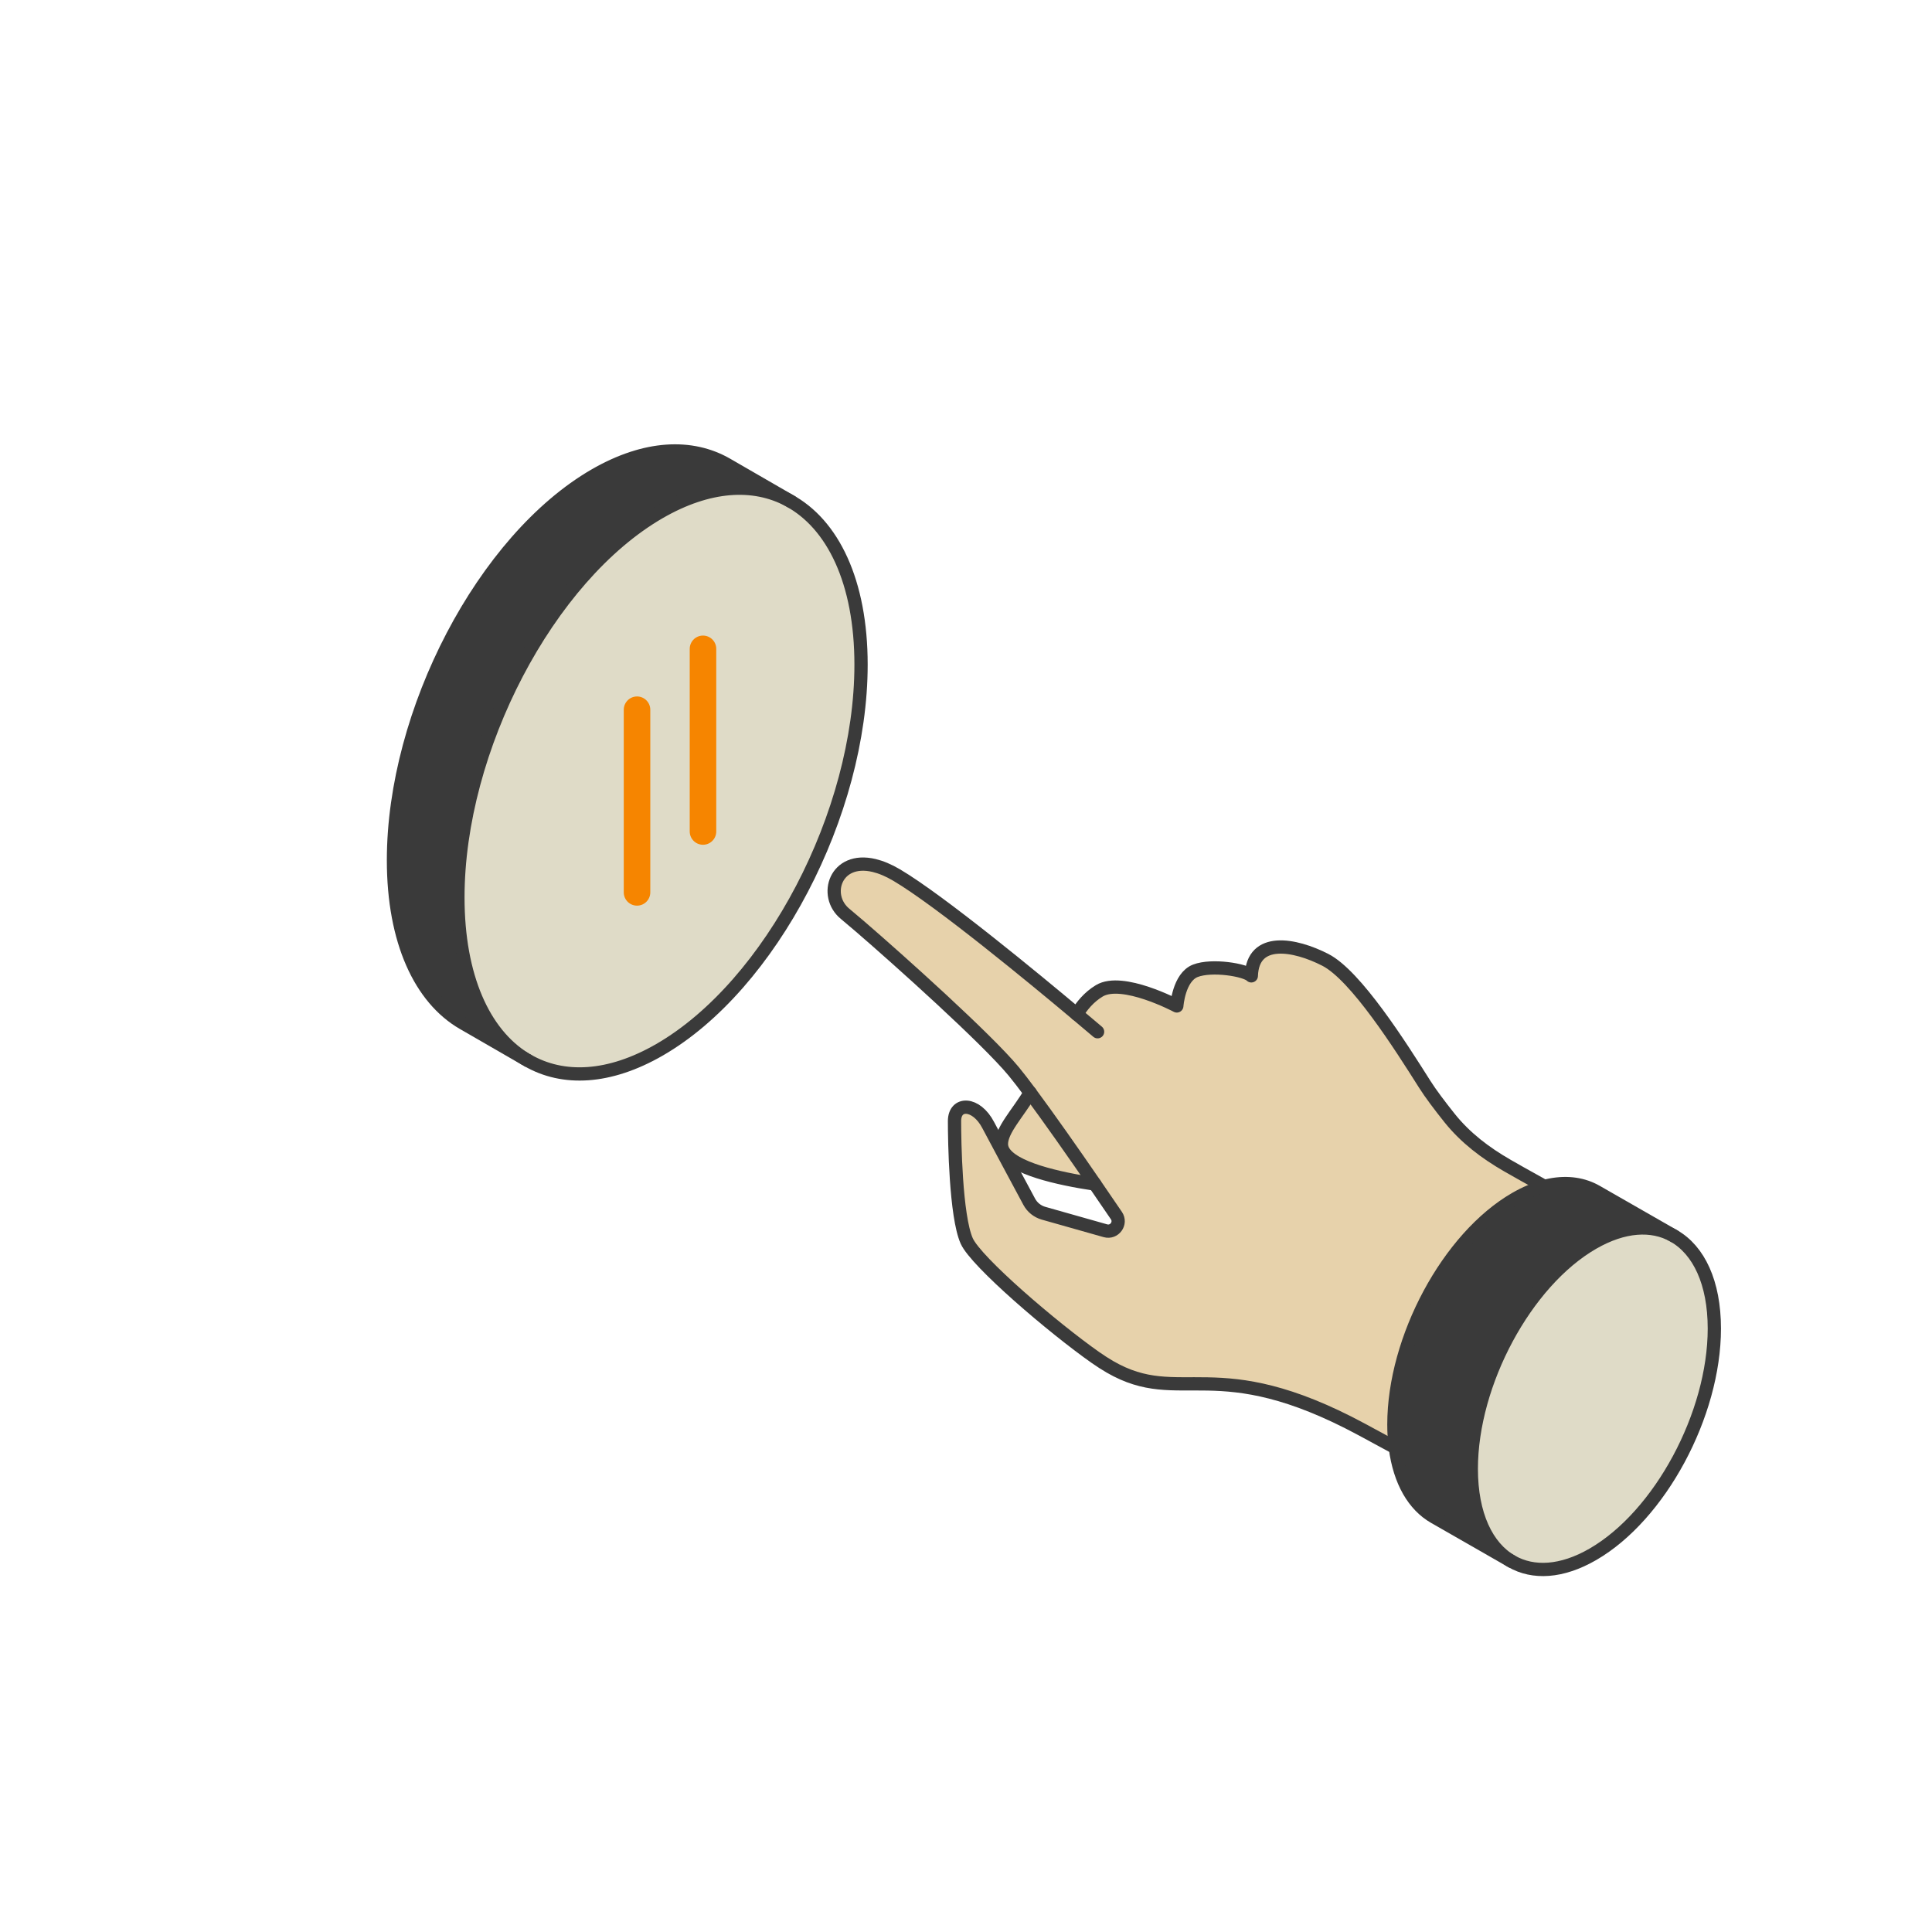 <svg width="437" height="437" viewBox="0 0 437 437" fill="none" xmlns="http://www.w3.org/2000/svg">
<g id="Pause_Anytime">
<g id="Pause_Anytime_Animation">
<g id="Button_Play">
<g id="Group">
<path id="Vector" d="M194.769 150.341C194.769 183.908 174.359 222.922 149.191 237.45C137.775 244.032 127.362 244.467 119.36 239.852L118.727 239.483C109.429 233.714 103.594 220.936 103.594 202.985C103.594 169.437 124.004 130.432 149.191 115.886C160.313 109.473 170.49 108.896 178.407 113.152C188.413 118.515 194.778 131.596 194.778 150.341H194.769Z" fill="#DFDBC7"><animate attributeName="d" dur="4000ms" repeatCount="indefinite" values="M194.769 150.341C194.769 183.908 174.359 222.922 149.191 237.45C137.775 244.032 127.362 244.467 119.36 239.852C118.727 239.483 118.727 239.483 118.727 239.483C109.429 233.714 103.594 220.936 103.594 202.985C103.594 169.437 124.004 130.432 149.191 115.886C160.313 109.473 170.49 108.896 178.407 113.152C188.413 118.515 194.778 131.596 194.778 150.341C194.769 150.341 194.769 150.341 194.769 150.341Z;M204.767 145.114C204.767 186.614 179.533 234.849 148.417 252.81C134.303 260.948 121.428 261.486 111.536 255.78C110.752 255.324 110.752 255.324 110.752 255.324C99.258 248.191 92.043 232.393 92.043 210.199C92.043 168.723 117.277 120.5 148.417 102.515C162.168 94.587 174.75 93.874 184.537 99.136C196.909 105.766 204.778 121.938 204.778 145.114C204.767 145.114 204.767 145.114 204.767 145.114Z;M194.769 150.341C194.769 183.908 174.359 222.922 149.191 237.45C137.775 244.032 127.362 244.467 119.36 239.852C118.727 239.483 118.727 239.483 118.727 239.483C109.429 233.714 103.594 220.936 103.594 202.985C103.594 169.437 124.004 130.432 149.191 115.886C160.313 109.473 170.49 108.896 178.407 113.152C188.413 118.515 194.778 131.596 194.778 150.341C194.769 150.341 194.769 150.341 194.769 150.341Z" calcMode="spline" keyTimes="0; 0.50; 1" keySplines="0.25 0.1 0.25 1;0.25 0.1 0.25 1"></animate></path>
<path id="Vector_6" d="M144.089 160.532V201.849" stroke="#F68500" stroke-width="6" stroke-linecap="round"><animate attributeName="d" dur="4000ms" repeatCount="indefinite" values="M144.089 160.532C144.089 201.849 144.089 201.849 144.089 201.849;M142.109 157.713C142.109 208.795 142.109 208.795 142.109 208.795;M144.089 160.532C144.089 201.849 144.089 201.849 144.089 201.849" calcMode="spline" keyTimes="0; 0.50; 1" keySplines="0.25 0.1 0.25 1;0.25 0.1 0.25 1"></animate></path>
<path id="Vector_7" d="M159.009 146.76V188.076" stroke="#F68500" stroke-width="6" stroke-linecap="round"><animate attributeName="d" dur="4000ms" repeatCount="indefinite" values="M159.009 146.76C159.009 188.076 159.009 188.076 159.009 188.076;M160.555 140.686C160.555 191.768 160.555 191.768 160.555 191.768;M159.009 146.76C159.009 188.076 159.009 188.076 159.009 188.076" calcMode="spline" keyTimes="0; 0.50; 1" keySplines="0.25 0.1 0.25 1;0.25 0.1 0.25 1"></animate></path>
<path id="Vector_2" d="M178.407 113.143H178.397C170.481 108.906 160.304 109.483 149.181 115.895C123.995 130.442 103.584 169.437 103.584 202.994C103.584 220.945 109.42 233.723 118.717 239.493L104.748 231.434C95.11 225.854 89 212.925 89 194.567C89 161.01 109.41 122.015 134.578 107.468C145.994 100.885 156.426 100.45 164.428 105.066L178.407 113.134V113.143Z" fill="#3A3A3A"><animate attributeName="d" dur="4000ms" repeatCount="indefinite" values="M178.407 113.143C178.397 113.143 178.397 113.143 178.397 113.143C170.481 108.906 160.304 109.483 149.181 115.895C123.995 130.442 103.584 169.437 103.584 202.994C103.584 220.945 109.42 233.723 118.717 239.493C104.748 231.434 104.748 231.434 104.748 231.434C95.11 225.854 89 212.925 89 194.567C89 161.01 109.41 122.015 134.578 107.468C145.994 100.885 156.426 100.45 164.428 105.066C178.407 113.134 178.407 113.134 178.407 113.134C178.407 113.143 178.407 113.143 178.407 113.143Z;M184.537 99.124C184.525 99.124 184.525 99.124 184.525 99.124C174.738 93.885 162.156 94.599 148.405 102.527C117.265 120.511 92.031 168.723 92.031 210.211C92.031 232.405 99.246 248.203 110.74 255.335C93.469 245.373 93.469 245.373 93.469 245.373C81.554 238.474 74 222.489 74 199.792C74 158.304 99.234 110.092 130.35 92.108C144.464 83.969 157.362 83.432 167.254 89.138C184.537 99.112 184.537 99.112 184.537 99.112C184.537 99.124 184.537 99.124 184.537 99.124Z;M178.407 113.143C178.397 113.143 178.397 113.143 178.397 113.143C170.481 108.906 160.304 109.483 149.181 115.895C123.995 130.442 103.584 169.437 103.584 202.994C103.584 220.945 109.42 233.723 118.717 239.493C104.748 231.434 104.748 231.434 104.748 231.434C95.11 225.854 89 212.925 89 194.567C89 161.01 109.41 122.015 134.578 107.468C145.994 100.885 156.426 100.45 164.428 105.066C178.407 113.134 178.407 113.134 178.407 113.134C178.407 113.143 178.407 113.143 178.407 113.143Z" calcMode="spline" keyTimes="0; 0.50; 1" keySplines="0.25 0.1 0.25 1;0.25 0.1 0.25 1"></animate></path>
</g>
<g id="Group_2">
<path id="Vector_3" d="M119.351 239.852C127.352 244.467 137.766 244.032 149.181 237.45C174.349 222.922 194.76 183.908 194.76 150.341C194.76 131.596 188.394 118.525 178.388 113.152C170.471 108.906 160.295 109.473 149.172 115.886C123.985 130.432 103.575 169.428 103.575 202.985C103.575 220.936 109.411 233.714 118.708 239.483" stroke="#3A3A3A" stroke-width="3" stroke-linecap="round" stroke-linejoin="round"><animate attributeName="d" dur="4000ms" repeatCount="indefinite" values="M119.351 239.852C127.352 244.467 137.766 244.032 149.181 237.45C174.349 222.922 194.76 183.908 194.76 150.341C194.76 131.596 188.394 118.525 178.388 113.152C170.471 108.906 160.295 109.473 149.172 115.886C123.985 130.432 103.575 169.428 103.575 202.985C103.575 220.936 109.411 233.714 118.708 239.483;M111.524 255.78C121.417 261.486 134.291 260.948 148.405 252.81C179.521 234.849 204.755 186.614 204.755 145.114C204.755 121.938 196.885 105.778 184.514 99.136C174.727 93.885 162.145 94.587 148.393 102.515C117.254 120.5 92.019 168.711 92.019 210.199C92.019 232.393 99.234 248.191 110.729 255.324;M119.351 239.852C127.352 244.467 137.766 244.032 149.181 237.45C174.349 222.922 194.76 183.908 194.76 150.341C194.76 131.596 188.394 118.525 178.388 113.152C170.471 108.906 160.295 109.473 149.172 115.886C123.985 130.432 103.575 169.428 103.575 202.985C103.575 220.936 109.411 233.714 118.708 239.483" calcMode="spline" keyTimes="0; 0.50; 1" keySplines="0.25 0.1 0.25 1;0.25 0.1 0.25 1"></animate></path>
<path id="Vector_4" d="M179.012 113.493L164.428 105.066C156.426 100.45 145.994 100.885 134.578 107.468C109.41 122.015 89 161.01 89 194.567C89 212.925 95.11 225.854 104.748 231.434L119.351 239.861" stroke="#3A3A3A" stroke-width="3" stroke-linecap="round" stroke-linejoin="round"><animate attributeName="d" dur="4000ms" repeatCount="indefinite" values="M179.012 113.493C164.428 105.066 164.428 105.066 164.428 105.066C156.426 100.45 145.994 100.885 134.578 107.468C109.41 122.015 89 161.01 89 194.567C89 212.925 95.11 225.854 104.748 231.434C119.351 239.861 119.351 239.861 119.351 239.861;M185.286 99.557C167.254 89.138 167.254 89.138 167.254 89.138C157.362 83.432 144.464 83.969 130.35 92.108C99.234 110.092 74 158.304 74 199.792C74 222.489 81.554 238.474 93.469 245.373C111.524 255.792 111.524 255.792 111.524 255.792;M179.012 113.493C164.428 105.066 164.428 105.066 164.428 105.066C156.426 100.45 145.994 100.885 134.578 107.468C109.41 122.015 89 161.01 89 194.567C89 212.925 95.11 225.854 104.748 231.434C119.351 239.861 119.351 239.861 119.351 239.861" calcMode="spline" keyTimes="0; 0.50; 1" keySplines="0.25 0.1 0.25 1;0.25 0.1 0.25 1"></animate></path>
</g>
</g>
<g id="Hand">
<g id="Group_3">
<path id="Vector_5" d="M243.56 229.403C234.039 221.421 212.553 203.679 202.821 197.935C200.946 196.825 199.239 196.131 197.722 195.768C188.916 193.665 186.169 202.596 191.138 206.687C191.945 207.348 193.116 208.34 194.563 209.586C203.591 217.373 223.18 234.963 229.287 242.332C230.306 243.562 231.585 245.215 233.015 247.155C237.291 252.877 242.997 261.055 247.646 267.828C249.483 270.505 251.163 272.96 252.523 274.959C253.699 276.699 252.063 278.953 250.036 278.384L236.044 274.423C234.652 274.027 233.487 273.095 232.804 271.827C231.406 269.232 224.264 255.907 223.532 254.498C220.823 249.285 215.902 249.209 215.902 253.582C215.902 257.955 216.157 275.057 218.661 280.687C220.769 285.423 238.234 300.358 247.809 307.077C248.952 307.874 250.03 308.567 251.071 309.169C267.111 318.43 274.914 305.479 308.094 323.372C310.012 324.407 312.375 325.675 315.61 327.441C315.393 325.799 315.285 324.054 315.285 322.212C315.285 302.769 327.591 279.901 342.769 271.139C345.034 269.828 347.24 268.906 349.342 268.354C343.918 265.325 343.165 264.918 340.921 263.623C335.99 260.778 331.487 257.391 327.884 252.888C325.586 250.011 323.576 247.334 322.27 245.269C316.78 236.588 306.685 220.646 299.776 217.107C292.867 213.563 283.351 211.77 283.037 220.727C281.758 219.389 274.123 218.132 270.378 219.584C266.623 221.047 266.184 227.533 266.184 227.533C266.184 227.533 253.862 220.982 248.654 224.114C246.281 225.539 244.644 227.593 243.56 229.403Z" fill="#E7D2AB"><animate attributeName="d" dur="4000ms" repeatCount="indefinite" values="M243.56 229.403C234.039 221.421 212.553 203.679 202.821 197.935C200.946 196.825 199.239 196.131 197.722 195.768C188.916 193.665 186.169 202.596 191.138 206.687C191.945 207.348 193.116 208.34 194.563 209.586C203.591 217.373 223.18 234.963 229.287 242.332C230.306 243.562 231.585 245.215 233.015 247.155C237.291 252.877 242.997 261.055 247.646 267.828C249.483 270.505 251.163 272.96 252.523 274.959C253.699 276.699 252.063 278.953 250.036 278.384C236.044 274.423 236.044 274.423 236.044 274.423C234.652 274.027 233.487 273.095 232.804 271.827C231.406 269.232 224.264 255.907 223.532 254.498C220.823 249.285 215.902 249.209 215.902 253.582C215.902 257.955 216.157 275.057 218.661 280.687C220.769 285.423 238.234 300.358 247.809 307.077C248.952 307.874 250.03 308.567 251.071 309.169C267.111 318.43 274.914 305.479 308.094 323.372C310.012 324.407 312.375 325.675 315.61 327.441C315.393 325.799 315.285 324.054 315.285 322.212C315.285 302.769 327.591 279.901 342.769 271.139C345.034 269.828 347.24 268.906 349.342 268.354C343.918 265.325 343.165 264.918 340.921 263.623C335.99 260.778 331.487 257.391 327.884 252.888C325.586 250.011 323.576 247.334 322.27 245.269C316.78 236.588 306.685 220.646 299.776 217.107C292.867 213.563 283.351 211.77 283.037 220.727C281.758 219.389 274.123 218.132 270.378 219.584C266.623 221.047 266.184 227.533 266.184 227.533C266.184 227.533 253.862 220.982 248.654 224.114C246.281 225.539 244.644 227.593 243.56 229.403Z;M203.56 209.403C194.039 201.421 172.553 183.679 162.821 177.935C160.946 176.825 159.239 176.131 157.722 175.768C148.916 173.665 146.169 182.596 151.138 186.687C151.945 187.348 153.116 188.34 154.563 189.586C163.591 197.373 183.18 214.963 189.287 222.332C190.306 223.562 191.585 225.215 193.015 227.155C197.291 232.877 202.997 241.055 207.646 247.828C209.483 250.505 211.163 252.96 212.523 254.959C213.699 256.699 212.063 258.953 210.036 258.384C196.044 254.423 196.044 254.423 196.044 254.423C194.652 254.027 193.487 253.095 192.804 251.827C191.406 249.232 184.264 235.907 183.532 234.498C180.823 229.285 175.902 229.209 175.902 233.582C175.902 237.955 176.157 255.057 178.661 260.687C180.769 265.423 198.234 280.358 207.809 287.077C208.952 287.874 210.03 288.567 211.071 289.169C227.111 298.43 234.914 285.479 268.094 303.372C270.012 304.407 272.375 305.675 275.61 307.441C275.393 305.799 275.285 304.054 275.285 302.212C275.285 282.769 287.591 259.901 302.769 251.139C305.034 249.828 307.24 248.906 309.342 248.354C303.918 245.325 303.165 244.918 300.921 243.623C295.99 240.778 291.487 237.391 287.884 232.888C285.586 230.011 283.576 227.334 282.27 225.269C276.78 216.588 266.685 200.646 259.776 197.107C252.867 193.563 243.351 191.77 243.037 200.727C241.758 199.389 234.123 198.132 230.378 199.584C226.623 201.047 226.184 207.533 226.184 207.533C226.184 207.533 213.862 200.982 208.654 204.114C206.281 205.539 204.644 207.593 203.56 209.403Z;M243.56 229.403C234.039 221.421 212.553 203.679 202.821 197.935C200.946 196.825 199.239 196.131 197.722 195.768C188.916 193.665 186.169 202.596 191.138 206.687C191.945 207.348 193.116 208.34 194.563 209.586C203.591 217.373 223.18 234.963 229.287 242.332C230.306 243.562 231.585 245.215 233.015 247.155C237.291 252.877 242.997 261.055 247.646 267.828C249.483 270.505 251.163 272.96 252.523 274.959C253.699 276.699 252.063 278.953 250.036 278.384C236.044 274.423 236.044 274.423 236.044 274.423C234.652 274.027 233.487 273.095 232.804 271.827C231.406 269.232 224.264 255.907 223.532 254.498C220.823 249.285 215.902 249.209 215.902 253.582C215.902 257.955 216.157 275.057 218.661 280.687C220.769 285.423 238.234 300.358 247.809 307.077C248.952 307.874 250.03 308.567 251.071 309.169C267.111 318.43 274.914 305.479 308.094 323.372C310.012 324.407 312.375 325.675 315.61 327.441C315.393 325.799 315.285 324.054 315.285 322.212C315.285 302.769 327.591 279.901 342.769 271.139C345.034 269.828 347.24 268.906 349.342 268.354C343.918 265.325 343.165 264.918 340.921 263.623C335.99 260.778 331.487 257.391 327.884 252.888C325.586 250.011 323.576 247.334 322.27 245.269C316.78 236.588 306.685 220.646 299.776 217.107C292.867 213.563 283.351 211.77 283.037 220.727C281.758 219.389 274.123 218.132 270.378 219.584C266.623 221.047 266.184 227.533 266.184 227.533C266.184 227.533 253.862 220.982 248.654 224.114C246.281 225.539 244.644 227.593 243.56 229.403Z" calcMode="spline" keyTimes="0; 0.50; 1" keySplines="0.25 0.1 0.25 1;0.25 0.1 0.25 1"></animate></path>
<path id="Vector_8" d="M226.512 258.773C226.512 259.239 226.621 259.673 226.81 260.101C226.838 260.166 226.87 260.231 226.903 260.29C229.038 264.263 239.252 266.566 247.646 267.828C242.997 261.055 237.291 252.877 233.015 247.155C230.251 251.799 226.512 255.598 226.512 258.773Z" fill="#E7D2AB"><animate attributeName="d" dur="4000ms" repeatCount="indefinite" values="M226.512 258.773C226.512 259.239 226.621 259.673 226.81 260.101C226.838 260.166 226.87 260.231 226.903 260.29C229.038 264.263 239.252 266.566 247.646 267.828C242.997 261.055 237.291 252.877 233.015 247.155C230.251 251.799 226.512 255.598 226.512 258.773Z;M186.512 238.773C186.512 239.239 186.621 239.673 186.81 240.101C186.838 240.166 186.87 240.231 186.903 240.29C189.038 244.263 199.252 246.566 207.646 247.828C202.997 241.055 197.291 232.877 193.015 227.155C190.251 231.799 186.512 235.598 186.512 238.773Z;M226.512 258.773C226.512 259.239 226.621 259.673 226.81 260.101C226.838 260.166 226.87 260.231 226.903 260.29C229.038 264.263 239.252 266.566 247.646 267.828C242.997 261.055 237.291 252.877 233.015 247.155C230.251 251.799 226.512 255.598 226.512 258.773Z" calcMode="spline" keyTimes="0; 0.50; 1" keySplines="0.25 0.1 0.25 1;0.25 0.1 0.25 1"></animate></path>
<path id="Vector_9" d="M315.285 322.212C315.285 324.054 315.393 325.799 315.61 327.441C316.103 331.283 317.165 334.562 318.677 337.212C320.172 339.829 322.118 341.823 324.405 343.14L341.913 353.17C336.315 349.957 332.793 342.641 332.793 332.242C332.793 312.799 345.099 289.932 360.278 281.169C367.268 277.138 373.641 276.791 378.491 279.49L361.139 269.546C358.17 267.839 354.62 267.286 350.702 268.039C350.253 268.126 349.803 268.229 349.342 268.354C347.24 268.912 345.034 269.828 342.769 271.139C327.591 279.901 315.285 302.769 315.285 322.212Z" fill="#3A3A3A"><animate attributeName="d" dur="4000ms" repeatCount="indefinite" values="M315.285 322.212C315.285 324.054 315.393 325.799 315.61 327.441C316.103 331.283 317.165 334.562 318.677 337.212C320.172 339.829 322.118 341.823 324.405 343.14C341.913 353.17 341.913 353.17 341.913 353.17C336.315 349.957 332.793 342.641 332.793 332.242C332.793 312.799 345.099 289.932 360.278 281.169C367.268 277.138 373.641 276.791 378.491 279.49C361.139 269.546 361.139 269.546 361.139 269.546C358.17 267.839 354.62 267.286 350.702 268.039C350.253 268.126 349.803 268.229 349.342 268.354C347.24 268.912 345.034 269.828 342.769 271.139C327.591 279.901 315.285 302.769 315.285 322.212Z;M275.285 302.212C275.285 304.054 275.393 305.799 275.61 307.441C276.103 311.283 277.165 314.562 278.677 317.212C280.172 319.829 282.118 321.823 284.405 323.14C301.913 333.17 301.913 333.17 301.913 333.17C296.315 329.957 292.793 322.641 292.793 312.242C292.793 292.799 305.099 269.932 320.278 261.169C327.268 257.138 333.641 256.791 338.491 259.49C321.139 249.546 321.139 249.546 321.139 249.546C318.17 247.839 314.62 247.286 310.702 248.039C310.253 248.126 309.803 248.229 309.342 248.354C307.24 248.912 305.034 249.828 302.769 251.139C287.591 259.901 275.285 282.769 275.285 302.212Z;M315.285 322.212C315.285 324.054 315.393 325.799 315.61 327.441C316.103 331.283 317.165 334.562 318.677 337.212C320.172 339.829 322.118 341.823 324.405 343.14C341.913 353.17 341.913 353.17 341.913 353.17C336.315 349.957 332.793 342.641 332.793 332.242C332.793 312.799 345.099 289.932 360.278 281.169C367.268 277.138 373.641 276.791 378.491 279.49C361.139 269.546 361.139 269.546 361.139 269.546C358.17 267.839 354.62 267.286 350.702 268.039C350.253 268.126 349.803 268.229 349.342 268.354C347.24 268.912 345.034 269.828 342.769 271.139C327.591 279.901 315.285 302.769 315.285 322.212Z" calcMode="spline" keyTimes="0; 0.50; 1" keySplines="0.25 0.1 0.25 1;0.25 0.1 0.25 1"></animate></path>
<path id="Vector_10" d="M332.793 332.242C332.793 342.641 336.315 349.957 341.913 353.17C346.779 355.961 353.217 355.657 360.278 351.582C375.462 342.815 387.768 319.952 387.768 300.509C387.768 290.105 384.246 282.79 378.642 279.576L378.491 279.49C373.641 276.791 367.268 277.138 360.278 281.169C345.099 289.932 332.793 312.799 332.793 332.242Z" fill="#DFDBC7"><animate attributeName="d" dur="4000ms" repeatCount="indefinite" values="M332.793 332.242C332.793 342.641 336.315 349.957 341.913 353.17C346.779 355.961 353.217 355.657 360.278 351.582C375.462 342.815 387.768 319.952 387.768 300.509C387.768 290.105 384.246 282.79 378.642 279.576C378.491 279.49 378.491 279.49 378.491 279.49C373.641 276.791 367.268 277.138 360.278 281.169C345.099 289.932 332.793 312.799 332.793 332.242Z;M292.793 312.242C292.793 322.641 296.315 329.957 301.913 333.17C306.779 335.961 313.217 335.657 320.278 331.582C335.462 322.815 347.768 299.952 347.768 280.509C347.768 270.105 344.246 262.79 338.642 259.576C338.491 259.49 338.491 259.49 338.491 259.49C333.641 256.791 327.268 257.138 320.278 261.169C305.099 269.932 292.793 292.799 292.793 312.242Z;M332.793 332.242C332.793 342.641 336.315 349.957 341.913 353.17C346.779 355.961 353.217 355.657 360.278 351.582C375.462 342.815 387.768 319.952 387.768 300.509C387.768 290.105 384.246 282.79 378.642 279.576C378.491 279.49 378.491 279.49 378.491 279.49C373.641 276.791 367.268 277.138 360.278 281.169C345.099 289.932 332.793 312.799 332.793 332.242Z" calcMode="spline" keyTimes="0; 0.50; 1" keySplines="0.25 0.1 0.25 1;0.25 0.1 0.25 1"></animate></path>
</g>
<g id="Group_4">
<path id="Vector_11" d="M315.61 327.441C312.375 325.675 310.012 324.407 308.094 323.372C274.914 305.479 267.111 318.43 251.071 309.169C250.03 308.567 248.952 307.874 247.809 307.077C238.234 300.358 220.769 285.423 218.661 280.687C216.157 275.057 215.902 257.96 215.902 253.582C215.902 249.203 220.823 249.285 223.532 254.498C224.264 255.907 231.406 269.232 232.804 271.827C233.487 273.095 234.652 274.027 236.044 274.423L250.036 278.384C252.063 278.953 253.699 276.699 252.523 274.959C251.163 272.96 249.483 270.505 247.646 267.828C242.997 261.055 237.274 252.888 233.015 247.155C231.579 245.221 230.306 243.562 229.287 242.332C223.18 234.963 203.591 217.373 194.563 209.586C193.116 208.34 191.945 207.348 191.138 206.687C186.169 202.596 188.916 193.665 197.722 195.768C199.239 196.131 200.946 196.825 202.821 197.935C212.553 203.679 234.045 221.415 243.56 229.403C246.465 231.841 248.264 233.369 248.264 233.369" stroke="#3A3A3A" stroke-width="3" stroke-linecap="round" stroke-linejoin="round"><animate attributeName="d" dur="4000ms" repeatCount="indefinite" values="M315.61 327.441C312.375 325.675 310.012 324.407 308.094 323.372C274.914 305.479 267.111 318.43 251.071 309.169C250.03 308.567 248.952 307.874 247.809 307.077C238.234 300.358 220.769 285.423 218.661 280.687C216.157 275.057 215.902 257.96 215.902 253.582C215.902 249.203 220.823 249.285 223.532 254.498C224.264 255.907 231.406 269.232 232.804 271.827C233.487 273.095 234.652 274.027 236.044 274.423C250.036 278.384 250.036 278.384 250.036 278.384C252.063 278.953 253.699 276.699 252.523 274.959C251.163 272.96 249.483 270.505 247.646 267.828C242.997 261.055 237.274 252.888 233.015 247.155C231.579 245.221 230.306 243.562 229.287 242.332C223.18 234.963 203.591 217.373 194.563 209.586C193.116 208.34 191.945 207.348 191.138 206.687C186.169 202.596 188.916 193.665 197.722 195.768C199.239 196.131 200.946 196.825 202.821 197.935C212.553 203.679 234.045 221.415 243.56 229.403C246.465 231.841 248.264 233.369 248.264 233.369;M275.61 307.441C272.375 305.675 270.012 304.407 268.094 303.372C234.914 285.479 227.111 298.43 211.071 289.169C210.03 288.567 208.952 287.874 207.809 287.077C198.234 280.358 180.769 265.423 178.661 260.687C176.157 255.057 175.902 237.96 175.902 233.582C175.902 229.203 180.823 229.285 183.532 234.498C184.264 235.907 191.406 249.232 192.804 251.827C193.487 253.095 194.652 254.027 196.044 254.423C210.036 258.384 210.036 258.384 210.036 258.384C212.063 258.953 213.699 256.699 212.523 254.959C211.163 252.96 209.483 250.505 207.646 247.828C202.997 241.055 197.274 232.888 193.015 227.155C191.579 225.221 190.306 223.562 189.287 222.332C183.18 214.963 163.591 197.373 154.563 189.586C153.116 188.34 151.945 187.348 151.138 186.687C146.169 182.596 148.916 173.665 157.722 175.768C159.239 176.131 160.946 176.825 162.821 177.935C172.553 183.679 194.045 201.415 203.56 209.403C206.465 211.841 208.264 213.369 208.264 213.369;M315.61 327.441C312.375 325.675 310.012 324.407 308.094 323.372C274.914 305.479 267.111 318.43 251.071 309.169C250.03 308.567 248.952 307.874 247.809 307.077C238.234 300.358 220.769 285.423 218.661 280.687C216.157 275.057 215.902 257.96 215.902 253.582C215.902 249.203 220.823 249.285 223.532 254.498C224.264 255.907 231.406 269.232 232.804 271.827C233.487 273.095 234.652 274.027 236.044 274.423C250.036 278.384 250.036 278.384 250.036 278.384C252.063 278.953 253.699 276.699 252.523 274.959C251.163 272.96 249.483 270.505 247.646 267.828C242.997 261.055 237.274 252.888 233.015 247.155C231.579 245.221 230.306 243.562 229.287 242.332C223.18 234.963 203.591 217.373 194.563 209.586C193.116 208.34 191.945 207.348 191.138 206.687C186.169 202.596 188.916 193.665 197.722 195.768C199.239 196.131 200.946 196.825 202.821 197.935C212.553 203.679 234.045 221.415 243.56 229.403C246.465 231.841 248.264 233.369 248.264 233.369" calcMode="spline" keyTimes="0; 0.50; 1" keySplines="0.25 0.1 0.25 1;0.25 0.1 0.25 1"></animate></path>
<path id="Vector_12" d="M349.343 268.354C343.918 265.325 343.165 264.918 340.922 263.623C335.99 260.778 331.487 257.391 327.884 252.888C325.586 250.011 323.576 247.334 322.27 245.269C316.781 236.588 306.685 220.646 299.776 217.107C292.867 213.563 283.351 211.77 283.037 220.727C281.758 219.389 274.123 218.132 270.379 219.584C266.623 221.047 266.184 227.533 266.184 227.533C266.184 227.533 253.862 220.982 248.654 224.114C246.281 225.539 244.644 227.593 243.561 229.403" stroke="#3A3A3A" stroke-width="3" stroke-linecap="round" stroke-linejoin="round"><animate attributeName="d" dur="4000ms" repeatCount="indefinite" values="M349.343 268.354C343.918 265.325 343.165 264.918 340.922 263.623C335.99 260.778 331.487 257.391 327.884 252.888C325.586 250.011 323.576 247.334 322.27 245.269C316.781 236.588 306.685 220.646 299.776 217.107C292.867 213.563 283.351 211.77 283.037 220.727C281.758 219.389 274.123 218.132 270.379 219.584C266.623 221.047 266.184 227.533 266.184 227.533C266.184 227.533 253.862 220.982 248.654 224.114C246.281 225.539 244.644 227.593 243.561 229.403;M309.343 248.354C303.918 245.325 303.165 244.918 300.922 243.623C295.99 240.778 291.487 237.391 287.884 232.888C285.586 230.011 283.576 227.334 282.27 225.269C276.781 216.588 266.685 200.646 259.776 197.107C252.867 193.563 243.351 191.77 243.037 200.727C241.758 199.389 234.123 198.132 230.379 199.584C226.623 201.047 226.184 207.533 226.184 207.533C226.184 207.533 213.862 200.982 208.654 204.114C206.281 205.539 204.644 207.593 203.561 209.403;M349.343 268.354C343.918 265.325 343.165 264.918 340.922 263.623C335.99 260.778 331.487 257.391 327.884 252.888C325.586 250.011 323.576 247.334 322.27 245.269C316.781 236.588 306.685 220.646 299.776 217.107C292.867 213.563 283.351 211.77 283.037 220.727C281.758 219.389 274.123 218.132 270.379 219.584C266.623 221.047 266.184 227.533 266.184 227.533C266.184 227.533 253.862 220.982 248.654 224.114C246.281 225.539 244.644 227.593 243.561 229.403" calcMode="spline" keyTimes="0; 0.50; 1" keySplines="0.25 0.1 0.25 1;0.25 0.1 0.25 1"></animate></path>
<path id="Vector_13" d="M233.026 247.15C233.026 247.15 233.026 247.155 233.015 247.155C230.251 251.799 226.512 255.598 226.512 258.773C226.512 259.239 226.621 259.673 226.81 260.101C226.838 260.166 226.87 260.231 226.903 260.29C229.038 264.263 239.252 266.566 247.646 267.828" stroke="#3A3A3A" stroke-width="3" stroke-linecap="round" stroke-linejoin="round"><animate attributeName="d" dur="4000ms" repeatCount="indefinite" values="M233.026 247.15C233.026 247.15 233.026 247.155 233.015 247.155C230.251 251.799 226.512 255.598 226.512 258.773C226.512 259.239 226.621 259.673 226.81 260.101C226.838 260.166 226.87 260.231 226.903 260.29C229.038 264.263 239.252 266.566 247.646 267.828;M193.026 227.15C193.026 227.15 193.026 227.155 193.015 227.155C190.251 231.799 186.512 235.598 186.512 238.773C186.512 239.239 186.621 239.673 186.81 240.101C186.838 240.166 186.87 240.231 186.903 240.29C189.038 244.263 199.252 246.566 207.646 247.828;M233.026 247.15C233.026 247.15 233.026 247.155 233.015 247.155C230.251 251.799 226.512 255.598 226.512 258.773C226.512 259.239 226.621 259.673 226.81 260.101C226.838 260.166 226.87 260.231 226.903 260.29C229.038 264.263 239.252 266.566 247.646 267.828" calcMode="spline" keyTimes="0; 0.50; 1" keySplines="0.25 0.1 0.25 1;0.25 0.1 0.25 1"></animate></path>
<path id="Vector_14" d="M378.491 279.49C373.641 276.791 367.268 277.138 360.278 281.169C345.099 289.932 332.793 312.799 332.793 332.242C332.793 342.641 336.315 349.957 341.913 353.17C346.779 355.961 353.217 355.657 360.278 351.582C375.462 342.815 387.768 319.952 387.768 300.509C387.768 290.105 384.246 282.79 378.642 279.576" stroke="#3A3A3A" stroke-width="3" stroke-linecap="round" stroke-linejoin="round"><animate attributeName="d" dur="4000ms" repeatCount="indefinite" values="M378.491 279.49C373.641 276.791 367.268 277.138 360.278 281.169C345.099 289.932 332.793 312.799 332.793 332.242C332.793 342.641 336.315 349.957 341.913 353.17C346.779 355.961 353.217 355.657 360.278 351.582C375.462 342.815 387.768 319.952 387.768 300.509C387.768 290.105 384.246 282.79 378.642 279.576;M338.491 259.49C333.641 256.791 327.268 257.138 320.278 261.169C305.099 269.932 292.793 292.799 292.793 312.242C292.793 322.641 296.315 329.957 301.913 333.17C306.779 335.961 313.217 335.657 320.278 331.582C335.462 322.815 347.768 299.952 347.768 280.509C347.768 270.105 344.246 262.79 338.642 259.576;M378.491 279.49C373.641 276.791 367.268 277.138 360.278 281.169C345.099 289.932 332.793 312.799 332.793 332.242C332.793 342.641 336.315 349.957 341.913 353.17C346.779 355.961 353.217 355.657 360.278 351.582C375.462 342.815 387.768 319.952 387.768 300.509C387.768 290.105 384.246 282.79 378.642 279.576" calcMode="spline" keyTimes="0; 0.50; 1" keySplines="0.25 0.1 0.25 1;0.25 0.1 0.25 1"></animate></path>
<path id="Vector_15" d="M378.642 279.576L361.139 269.546C358.17 267.839 354.62 267.286 350.702 268.039C350.253 268.126 349.803 268.229 349.342 268.354C347.24 268.912 345.034 269.828 342.769 271.139C327.591 279.901 315.285 302.769 315.285 322.212C315.285 324.054 315.398 325.799 315.61 327.441C316.108 331.283 317.165 334.562 318.677 337.212C320.172 339.829 322.118 341.823 324.405 343.14L341.913 353.17" stroke="#3A3A3A" stroke-width="3" stroke-linecap="round" stroke-linejoin="round"><animate attributeName="d" dur="4000ms" repeatCount="indefinite" values="M378.642 279.576C361.139 269.546 361.139 269.546 361.139 269.546C358.17 267.839 354.62 267.286 350.702 268.039C350.253 268.126 349.803 268.229 349.342 268.354C347.24 268.912 345.034 269.828 342.769 271.139C327.591 279.901 315.285 302.769 315.285 322.212C315.285 324.054 315.398 325.799 315.61 327.441C316.108 331.283 317.165 334.562 318.677 337.212C320.172 339.829 322.118 341.823 324.405 343.14C341.913 353.17 341.913 353.17 341.913 353.17;M338.642 259.576C321.139 249.546 321.139 249.546 321.139 249.546C318.17 247.839 314.62 247.286 310.702 248.039C310.253 248.126 309.803 248.229 309.342 248.354C307.24 248.912 305.034 249.828 302.769 251.139C287.591 259.901 275.285 282.769 275.285 302.212C275.285 304.054 275.398 305.799 275.61 307.441C276.108 311.283 277.165 314.562 278.677 317.212C280.172 319.829 282.118 321.823 284.405 323.14C301.913 333.17 301.913 333.17 301.913 333.17;M378.642 279.576C361.139 269.546 361.139 269.546 361.139 269.546C358.17 267.839 354.62 267.286 350.702 268.039C350.253 268.126 349.803 268.229 349.342 268.354C347.24 268.912 345.034 269.828 342.769 271.139C327.591 279.901 315.285 302.769 315.285 322.212C315.285 324.054 315.398 325.799 315.61 327.441C316.108 331.283 317.165 334.562 318.677 337.212C320.172 339.829 322.118 341.823 324.405 343.14C341.913 353.17 341.913 353.17 341.913 353.17" calcMode="spline" keyTimes="0; 0.50; 1" keySplines="0.25 0.1 0.25 1;0.25 0.1 0.25 1"></animate></path>
</g>
</g>
</g>
</g>
</svg>